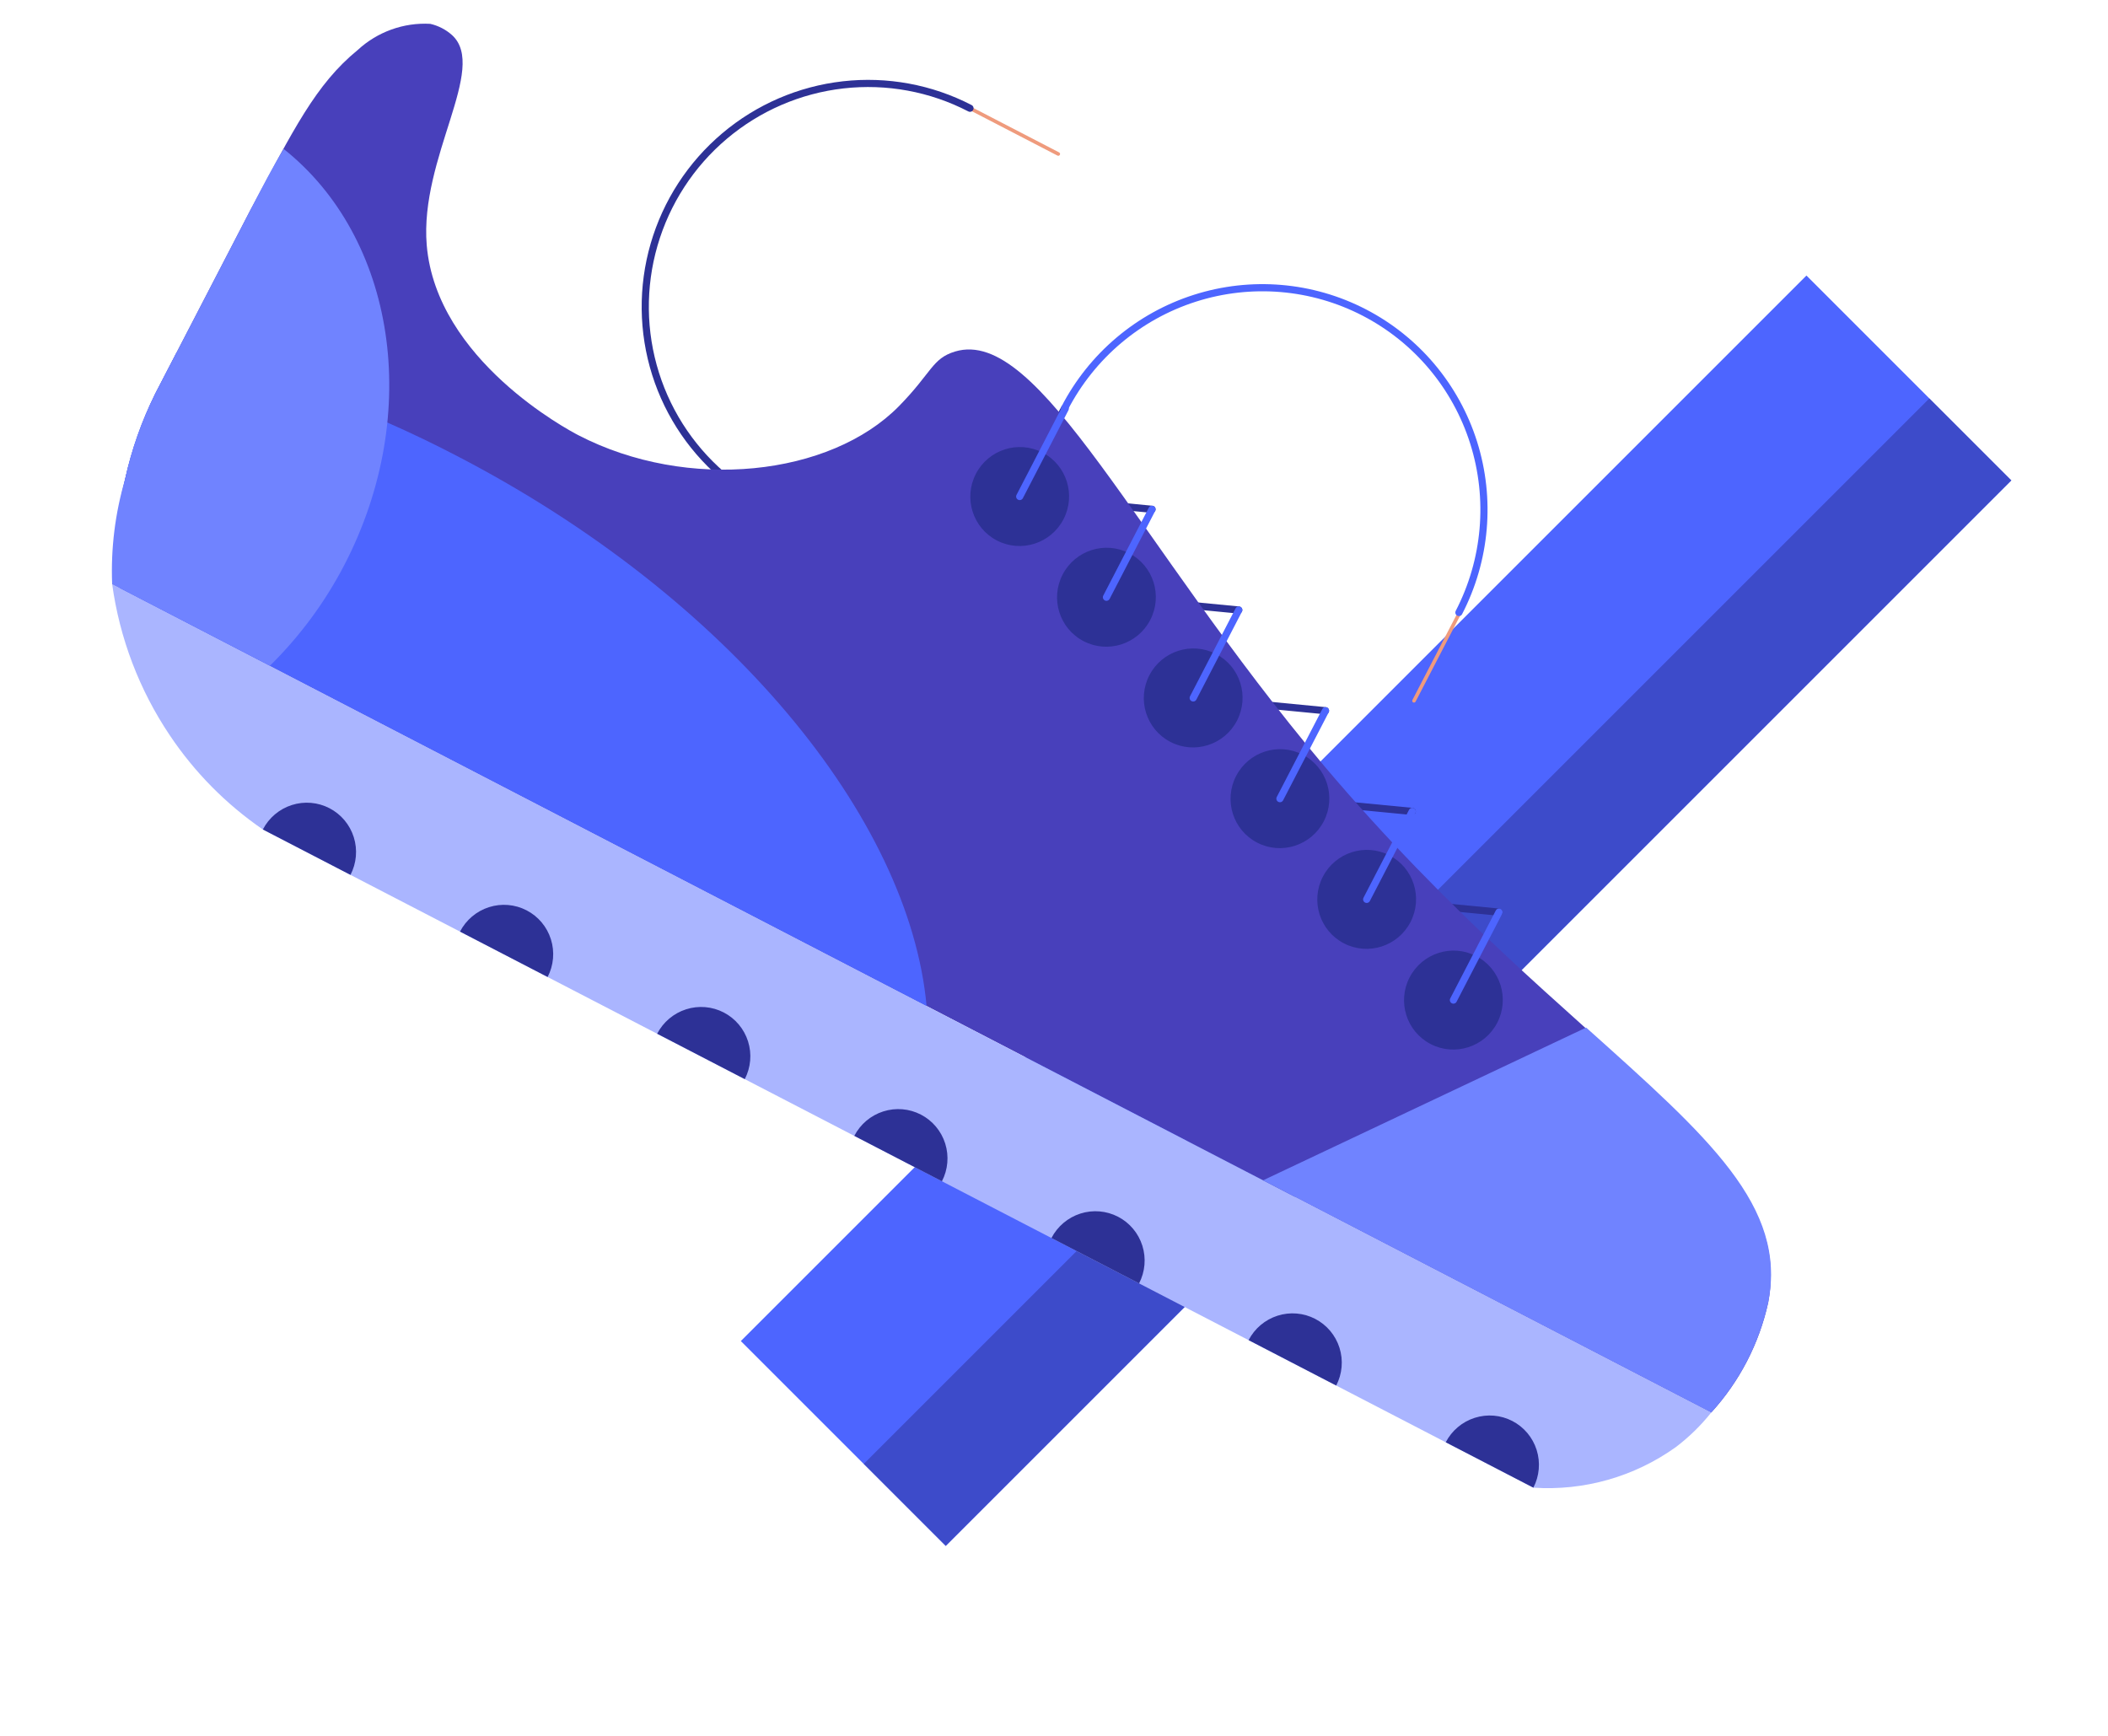 <svg xmlns="http://www.w3.org/2000/svg" width="589" height="485" viewBox="0 0 589 485" fill="none"><g clip-path="url(#clip0_861_30744)"><path d="M562.003 134.253L504.744 76.994L206.998 374.74L264.256 431.999L562.003 134.253Z" fill="#4D65FF"></path><g opacity="0.5"><path d="M561.992 134.227L539.088 111.323L241.342 409.069L264.246 431.973L561.992 134.227Z" fill="#2D3196"></path></g><g clip-path="url(#clip1_861_30744)"><path d="M295.692 43.029L271.209 30.344" stroke="#EF9B7D" stroke-miterlimit="10" stroke-linecap="round"></path><path d="M297.465 114.079C291.799 125.014 283.03 134.03 272.267 139.986C261.503 145.943 249.228 148.572 236.995 147.542C224.761 146.512 213.118 141.868 203.538 134.199C193.958 126.529 186.871 116.178 183.173 104.454C179.475 92.731 179.333 80.161 182.764 68.334C186.196 56.508 193.046 45.956 202.45 38.013C211.853 30.07 223.388 25.093 235.594 23.711C247.8 22.329 260.131 24.605 271.025 30.249" stroke="#2D3196" stroke-width="2" stroke-miterlimit="10" stroke-linecap="round"></path><path d="M381.866 251.315L418.835 254.884" stroke="#2D3196" stroke-width="2" stroke-miterlimit="10" stroke-linecap="round"></path><path d="M357.629 223.173L394.597 226.742" stroke="#2D3196" stroke-width="2" stroke-miterlimit="10" stroke-linecap="round"></path><path d="M333.392 195.031L370.36 198.6" stroke="#2D3196" stroke-width="2" stroke-miterlimit="10" stroke-linecap="round"></path><path d="M309.154 166.889L346.123 170.458" stroke="#2D3196" stroke-width="2" stroke-miterlimit="10" stroke-linecap="round"></path><path d="M284.917 138.747L321.886 142.316" stroke="#2D3196" stroke-width="2" stroke-miterlimit="10" stroke-linecap="round"></path><path d="M478.141 394.704C486.05 386.042 491.54 375.445 494.055 363.987C502.209 320.678 440.133 297.089 369.931 213.963C317.087 151.129 290.485 91.138 266.862 98.224C260.413 100.181 260.413 104.077 251.193 113.482C231.969 133.055 192.189 137.459 161.586 121.604C158.832 120.177 121.932 100.591 119.233 68.491C117.213 44.067 136.369 19.082 126.334 9.831C124.596 8.271 122.49 7.18 120.213 6.66C116.53 6.458 112.842 6.999 109.367 8.25C105.892 9.502 102.7 11.438 99.981 13.944C88.133 23.624 82.071 36.224 70.023 58.58C65.185 67.918 55.269 86.157 43.382 109.999C39.674 117.627 36.845 125.652 34.95 133.917C32.547 143.5 31.334 153.341 31.338 163.215L478.141 394.704Z" fill="#4840BB"></path><path d="M73.447 231.786L428.441 415.708C442.601 416.657 456.666 412.653 468.237 404.378C471.929 401.581 475.256 398.33 478.141 394.704L31.338 163.215C33.422 178.344 38.922 192.787 47.423 205.445C54.351 215.801 63.182 224.74 73.447 231.786Z" fill="#AAB5FF"></path><path d="M403.958 403.024C405.647 399.765 408.555 397.308 412.045 396.194C415.534 395.079 419.319 395.397 422.565 397.079C425.812 398.762 428.255 401.669 429.356 405.163C430.458 408.656 430.129 412.45 428.441 415.708L403.958 403.024Z" fill="#2D3196"></path><path d="M348.873 374.484C350.561 371.226 353.47 368.769 356.96 367.654C360.449 366.539 364.233 366.858 367.48 368.54C370.726 370.222 373.169 373.13 374.271 376.623C375.373 380.117 375.044 383.91 373.355 387.169L348.873 374.484Z" fill="#2D3196"></path><path d="M293.788 345.945C295.476 342.686 298.385 340.229 301.874 339.114C305.364 338 309.148 338.318 312.395 340C315.641 341.682 318.084 344.59 319.186 348.084C320.288 351.577 319.958 355.371 318.27 358.629L293.788 345.945Z" fill="#2D3196"></path><path d="M238.703 317.405C240.391 314.146 243.3 311.689 246.789 310.574C250.279 309.46 254.063 309.778 257.31 311.46C260.556 313.142 262.999 316.05 264.101 319.544C265.203 323.037 264.873 326.831 263.185 330.089L238.703 317.405Z" fill="#2D3196"></path><path d="M183.617 288.865C185.306 285.607 188.215 283.15 191.704 282.035C195.194 280.92 198.978 281.239 202.224 282.921C205.471 284.603 207.914 287.51 209.016 291.004C210.118 294.498 209.788 298.291 208.1 301.55L183.617 288.865Z" fill="#2D3196"></path><path d="M128.532 260.326C130.221 257.067 133.129 254.61 136.619 253.495C140.108 252.38 143.893 252.699 147.139 254.381C150.386 256.063 152.829 258.971 153.93 262.464C155.032 265.958 154.703 269.751 153.015 273.01L128.532 260.326Z" fill="#2D3196"></path><path d="M73.447 231.786C75.135 228.527 78.044 226.07 81.534 224.955C85.023 223.84 88.807 224.159 92.054 225.841C95.3 227.523 97.743 230.431 98.845 233.924C99.947 237.418 99.618 241.211 97.929 244.47L73.447 231.786Z" fill="#2D3196"></path><path d="M443.192 287.14L352.914 329.824L478.141 394.704C486.029 386.027 491.516 375.436 494.055 363.987C499.388 337.061 477.386 317.792 443.192 287.14Z" fill="#7083FF"></path><path d="M127.556 127.349C102.811 114.431 76.484 104.799 49.239 98.696C47.361 102.32 45.419 106.068 43.382 109.999C39.587 117.59 36.754 125.626 34.95 133.917C32.829 143.901 32.312 154.156 33.419 164.293L258.902 281.116C254.058 228.579 203.818 166.861 127.556 127.349Z" fill="#4D65FF"></path><path d="M79.27 41.63C76.389 46.293 73.397 52.068 70.023 58.58C65.185 67.918 55.269 86.157 43.383 109.999C39.587 117.591 36.754 125.626 34.95 133.917C32.158 143.425 30.938 153.322 31.338 163.215L75.407 186.047C83.776 177.805 90.8 168.295 96.217 157.867C118.306 115.233 110.351 66.305 79.27 41.63Z" fill="#7083FF"></path><path d="M399.737 291.744C406.498 295.247 414.829 292.585 418.344 285.8C421.86 279.014 419.23 270.673 412.469 267.171C405.708 263.668 397.378 266.33 393.862 273.115C390.346 279.901 392.977 288.241 399.737 291.744Z" fill="#2D3196"></path><path d="M375.5 263.602C382.261 267.105 390.591 264.443 394.107 257.657C397.623 250.872 394.992 242.531 388.232 239.029C381.471 235.526 373.14 238.187 369.625 244.973C366.109 251.759 368.74 260.099 375.5 263.602Z" fill="#2D3196"></path><path d="M351.263 235.46C358.024 238.963 366.354 236.301 369.87 229.515C373.386 222.73 370.755 214.389 363.995 210.887C357.234 207.384 348.903 210.045 345.388 216.831C341.872 223.617 344.503 231.957 351.263 235.46Z" fill="#2D3196"></path><path d="M327.026 207.318C333.786 210.821 342.117 208.16 345.633 201.374C349.148 194.588 346.518 186.248 339.757 182.745C332.997 179.242 324.666 181.904 321.15 188.689C317.635 195.475 320.265 203.816 327.026 207.318Z" fill="#2D3196"></path><path d="M302.789 179.176C309.549 182.679 317.88 180.017 321.395 173.232C324.911 166.446 322.281 158.106 315.52 154.603C308.759 151.1 300.429 153.762 296.913 160.547C293.397 167.333 296.028 175.674 302.789 179.176Z" fill="#2D3196"></path><path d="M278.551 151.034C285.312 154.537 293.643 151.875 297.158 145.09C300.674 138.304 298.044 129.963 291.283 126.461C284.522 122.958 276.192 125.62 272.676 132.405C269.16 139.191 271.791 147.531 278.551 151.034Z" fill="#2D3196"></path><path d="M406.103 279.458L418.834 254.884" stroke="#4D65FF" stroke-width="2" stroke-miterlimit="10" stroke-linecap="round"></path><path d="M381.866 251.315L394.597 226.742" stroke="#4D65FF" stroke-width="2" stroke-miterlimit="10" stroke-linecap="round"></path><path d="M357.629 223.173L370.36 198.6" stroke="#4D65FF" stroke-width="2" stroke-miterlimit="10" stroke-linecap="round"></path><path d="M333.392 195.031L346.123 170.458" stroke="#4D65FF" stroke-width="2" stroke-miterlimit="10" stroke-linecap="round"></path><path d="M309.154 166.889L321.886 142.316" stroke="#4D65FF" stroke-width="2" stroke-miterlimit="10" stroke-linecap="round"></path><path d="M284.917 138.747L297.649 114.174" stroke="#4D65FF" stroke-width="2" stroke-miterlimit="10" stroke-linecap="round"></path><path d="M395.088 195.827L407.819 171.253" stroke="#EF9B7D" stroke-miterlimit="10" stroke-linecap="round"></path><path d="M297.465 114.079C305.062 99.415 318.152 88.359 333.855 83.342C349.557 78.326 366.587 79.76 381.196 87.329C395.806 94.898 406.799 107.982 411.757 123.703C416.715 139.425 415.233 156.495 407.636 171.158" stroke="#4D65FF" stroke-width="2" stroke-miterlimit="10" stroke-linecap="round"></path></g></g><defs><clipPath id="clip0_861_30744"><rect width="588.562" height="485" fill="white"></rect></clipPath><clipPath id="clip1_861_30744"><rect width="519.477" height="276.755" fill="white" transform="translate(127.314 -52) rotate(27.389)"></rect></clipPath></defs></svg>